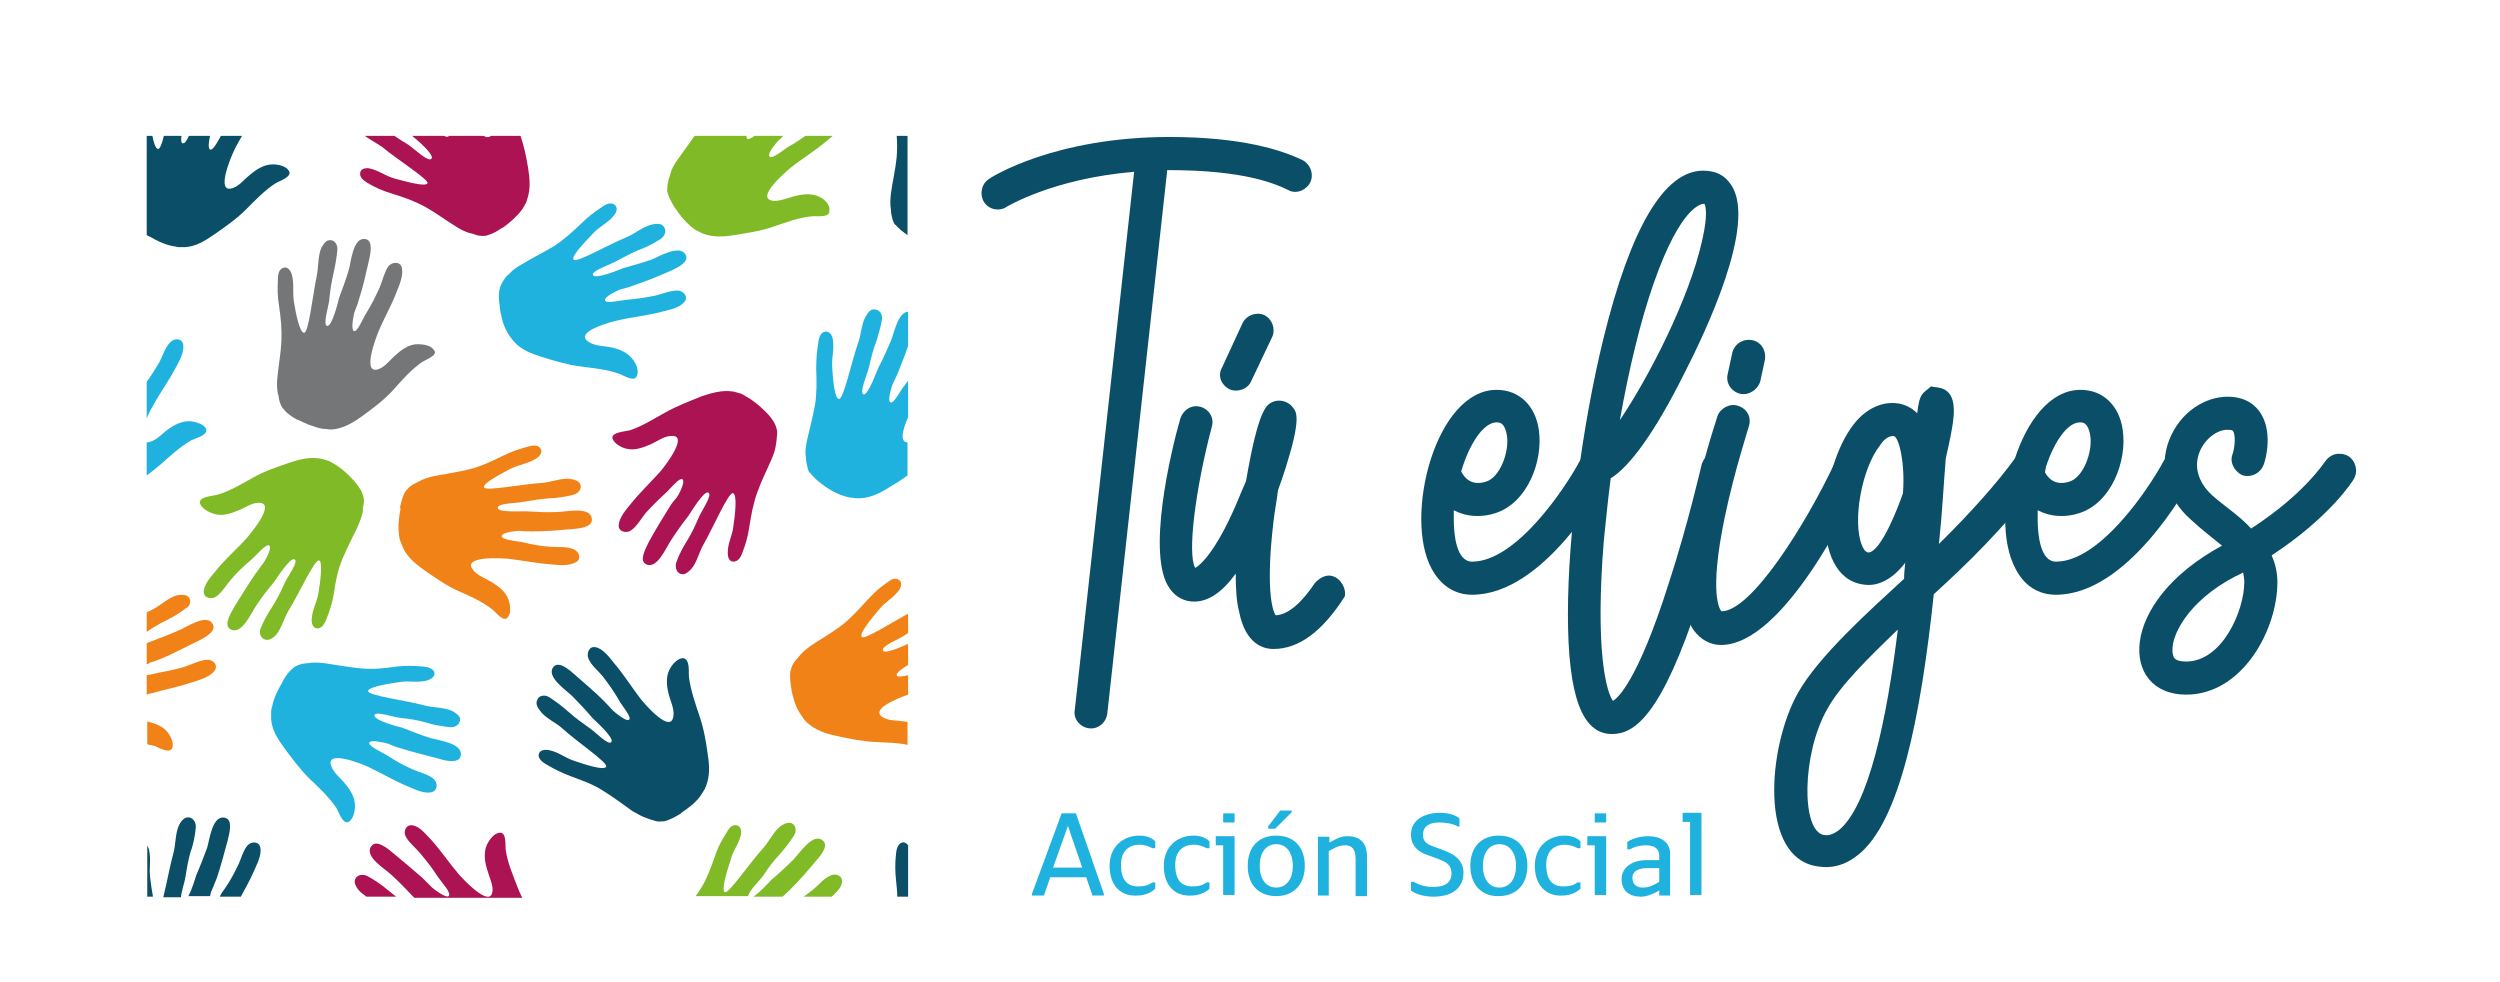 <?xml version="1.0" encoding="utf-8"?>
<!-- Generator: Adobe Illustrator 26.0.2, SVG Export Plug-In . SVG Version: 6.00 Build 0)  -->
<svg version="1.1" id="Capa_1" xmlns="http://www.w3.org/2000/svg" xmlns:xlink="http://www.w3.org/1999/xlink" x="0px" y="0px"
	 viewBox="0 0 438 172" style="enable-background:new 0 0 438 172;" xml:space="preserve">
<style type="text/css">
	.st0{fill:#F08217;}
	.st1{fill:#747678;}
	.st2{fill:#20B2DE;}
	.st3{fill:#AB1352;}
	.st4{fill:#0A4F67;}
	.st5{fill:#80BA27;}
</style>
<g>
	<path class="st0" d="M86.3,106.8c-1.8-1.4-4-2.4-6.1-3.3c-2.2-1-4.1-2.4-6-3.7c-1.5-1.1-3-2.3-3.7-4.1c-0.1-0.3-0.3-0.7-0.4-1
		c-0.1-0.4-0.2-0.7-0.2-1.1c-0.2-1.5,0-3.1,0.3-4.6c0,0,0,0,0,0c0,0,0,0,0,0c0,0,0,0,0-0.1L70,89.3c0-0.1,0.1-0.3,0.1-0.5
		c0,0,0,0,0,0c0.2-0.8,0.4-1.9,1-2.8c0.1-0.1,0.1-0.2,0.2-0.2c0.4-0.5,0.8-0.8,1.2-1c0.4-0.2,0.8-0.4,0.8-0.4c0.9-0.5,1.8-0.8,2.8-1
		c2.1-0.4,4.2-0.7,6.2-1.2c2-0.5,3.9-1.4,5.7-2.3c1.7-0.8,2.8-1.2,4.7-1.7c0.7-0.2,1.6-0.3,2,0.4c0.4,0.6-0.1,1.3-0.7,1.7
		c-1.6,1-2.8,1-4.5,1.8c-1.7,0.9-5,2.6-4.7,3.3c0.3,0.7,6.8-0.6,10.2-0.8c1.5-0.1,3.4-0.9,4.9-0.7c0.6,0.1,1.4,0.3,1.7,0.8
		c0.5,0.9-0.3,1.8-1.2,2c-1.2,0.3-2.9,0.6-4.2,0.6c-1.3,0.1-3.2,0.4-4.4,0.6c-1.2,0.3-4.7,0.2-4.6,1.1c0.1,0.9,4.9,0.5,5.3,0.6
		c1.7,0.1,3.4,0.2,5.2,0.1c1.4,0,5.9-1.1,6,1.3c0.1,1.5-2.6,1.6-3.5,1.7c-2.3,0.2-4.6,0.4-6.8,0.4c-0.8,0-1.6,0-2.4-0.1
		c-0.3,0-3,0.2-3.1,0.9c-0.1,0.7,2.7,0.9,3.7,1.1c1.6,0.4,3.2,0.7,4.9,0.8c1.3,0.1,2.7-0.1,3.9,0.4c1,0.3,1.6,1.7,0.5,2.3
		c-1.2,0.7-3,0.5-4.2,0.4c-2.6-0.2-5.1-0.7-7.6-1c-1.1-0.1-8.5-0.6-6.1,2.1c0.8,0.9,2,1.3,3,1.9c1.3,0.8,2.6,1.7,3.1,3.2
		c0.3,0.9,0.5,2.2-0.1,3C88.3,109.2,86.8,107.2,86.3,106.8z"/>
	<path class="st1" d="M74,63.4c-1.9,1.3-3.5,3.1-5,4.8c-1.6,1.8-3.5,3.2-5.4,4.6c-1.5,1.1-3.1,2.1-5,2.4c-0.4,0-0.7,0.1-1.1,0
		c-0.4,0-0.8-0.1-1.1-0.1c-1.5-0.3-2.9-0.9-4.3-1.6c0,0,0,0,0,0c0,0,0,0,0,0c0,0,0,0-0.1,0l0.4,0.2c-0.1-0.1-0.3-0.1-0.4-0.2
		c0,0,0,0,0,0c-0.7-0.4-1.7-1-2.3-1.8c-0.1-0.1-0.1-0.2-0.2-0.2c-0.3-0.5-0.5-1-0.6-1.5c-0.1-0.5-0.1-0.9-0.2-0.9
		c-0.2-1-0.2-2-0.1-3c0.2-2.1,0.6-4.2,0.7-6.3c0.1-2.1-0.1-4.1-0.4-6.1c-0.3-1.9-0.3-3-0.2-5c0-0.7,0.2-1.6,1-1.8
		c0.7-0.2,1.2,0.5,1.4,1.1c0.5,1.8,0.1,3,0.4,4.9c0.3,1.9,1,5.5,1.8,5.4c0.8-0.1,1.5-6.7,2.2-10c0.3-1.5,0.2-3.5,0.8-4.9
		c0.3-0.5,0.7-1.2,1.3-1.3c1-0.2,1.6,0.8,1.5,1.7c-0.1,1.2-0.4,3-0.7,4.2c-0.3,1.3-0.6,3.1-0.7,4.4c-0.1,1.3-1.2,4.5-0.4,4.7
		c0.9,0.2,2-4.5,2.1-4.9c0.6-1.6,1.2-3.2,1.7-4.9c0.4-1.3,0.7-5.9,3-5.4c1.4,0.3,0.7,3,0.5,3.9c-0.5,2.2-1,4.5-1.7,6.6
		c-0.2,0.8-0.5,1.5-0.8,2.3c-0.1,0.3-0.7,3-0.1,3.3c0.6,0.3,1.6-2.3,2.2-3.2c0.9-1.4,1.6-2.9,2.3-4.4c0.5-1.2,0.8-2.6,1.5-3.7
		c0.6-0.8,2.1-1,2.4,0.2c0.3,1.3-0.4,3-0.9,4.2c-0.9,2.4-2.2,4.6-3.2,7c-0.4,1-3.1,7.9,0.2,6.5c1.1-0.5,1.8-1.5,2.7-2.3
		c1.1-1,2.4-2,4-2c0.9,0,2.3,0.2,2.8,1C76.9,62.2,74.6,63,74,63.4z"/>
	<path class="st2" d="M108.5,65.5c-2.2-0.8-4.6-1-6.8-1.3c-2.4-0.3-4.6-1-6.9-1.7c-1.8-0.6-3.5-1.2-4.8-2.7
		c-0.2-0.3-0.5-0.6-0.7-0.9c-0.2-0.3-0.4-0.6-0.6-1c-0.7-1.4-1-2.9-1.2-4.4c0,0,0,0,0,0c0,0,0,0,0,0c0,0,0,0,0-0.1l0.1,0.4
		c0-0.1,0-0.3-0.1-0.5c0,0,0,0,0,0c-0.1-0.8-0.2-1.9,0.1-2.9c0-0.1,0.1-0.2,0.1-0.3c0.2-0.5,0.5-1,0.8-1.4c0.3-0.4,0.6-0.6,0.7-0.7
		c0.7-0.8,1.5-1.3,2.4-1.8c1.8-1.1,3.7-2,5.5-3.1c1.7-1.1,3.2-2.5,4.7-3.9c1.4-1.4,2.3-2,3.9-3.1c0.6-0.4,1.4-0.7,2-0.2
		c0.6,0.5,0.3,1.3-0.1,1.8c-1.2,1.5-2.4,1.8-3.7,3.2c-1.3,1.4-3.9,4-3.4,4.6c0.5,0.6,6.2-2.7,9.4-4c1.4-0.6,2.9-1.9,4.5-2.2
		c0.6-0.1,1.4-0.2,1.8,0.3c0.7,0.7,0.3,1.8-0.5,2.3c-1.1,0.7-2.6,1.5-3.8,1.9c-1.2,0.5-2.9,1.4-4,2c-1.1,0.6-4.4,1.7-4,2.4
		c0.4,0.8,4.8-1,5.2-1.2c1.7-0.5,3.3-0.9,5-1.5c1.3-0.5,5.2-2.9,6.1-0.7c0.5,1.3-2,2.3-2.8,2.7c-2.1,0.9-4.2,1.8-6.4,2.5
		c-0.7,0.3-1.5,0.5-2.3,0.7c-0.3,0.1-2.8,1.2-2.7,1.9c0.1,0.7,2.8,0,3.9-0.1c1.6-0.1,3.3-0.4,4.9-0.7c1.2-0.3,2.6-0.9,3.9-0.9
		c1,0,2,1.1,1.2,2c-0.9,1.1-2.7,1.4-3.9,1.7c-2.5,0.7-5.1,0.9-7.6,1.5c-1.1,0.2-8.3,2.1-5.1,3.9c1,0.6,2.3,0.6,3.5,0.8
		c1.5,0.3,3,0.8,4,2.1c0.6,0.7,1.2,2,0.8,2.9C111.2,67.1,109.2,65.7,108.5,65.5z"/>
	<path class="st3" d="M110.3,75.4c2.2-0.7,4.2-2,6.2-3.1c2.1-1.2,4.3-2,6.5-2.9c1.8-0.6,3.6-1.1,5.5-0.8c0.4,0.1,0.7,0.2,1.1,0.3
		c0.4,0.1,0.7,0.3,1,0.5c1.3,0.7,2.5,1.7,3.6,2.8c0,0,0,0,0,0c0,0,0,0,0,0c0,0,0,0,0,0l-0.3-0.3c0.1,0.1,0.2,0.2,0.3,0.3
		c0,0,0,0,0,0c0.6,0.6,1.3,1.4,1.7,2.4c0,0.1,0.1,0.2,0.1,0.3c0.2,0.6,0.2,1.1,0.1,1.6c0,0.5-0.1,0.9-0.1,1c-0.1,1-0.4,2-0.8,2.9
		c-0.8,1.9-1.8,3.8-2.5,5.8c-0.7,1.9-1.1,4-1.4,6c-0.3,1.9-0.6,3-1.3,4.8c-0.2,0.6-0.7,1.4-1.5,1.4c-0.8,0-1-0.9-1-1.5
		c0-1.9,0.8-2.9,1-4.8c0.3-1.9,0.7-5.6-0.1-5.7c-0.8-0.1-3.4,5.9-5.1,8.9c-0.8,1.3-1.2,3.3-2.2,4.4c-0.4,0.4-1,1-1.6,0.9
		c-1-0.1-1.3-1.3-1-2.1c0.4-1.2,1.2-2.7,1.9-3.8c0.7-1.1,1.5-2.8,2-4c0.5-1.2,2.5-4,1.7-4.4c-0.8-0.4-3.2,3.7-3.5,4.1
		c-1.1,1.4-2.1,2.8-3,4.2c-0.8,1.1-2.5,5.4-4.5,4.2c-1.2-0.7,0.2-3,0.6-3.9c1.1-2,2.3-4,3.5-5.9c0.4-0.7,0.9-1.3,1.4-1.9
		c0.2-0.2,1.5-2.6,1-3.1c-0.5-0.5-2.2,1.7-3,2.4c-1.2,1.1-2.4,2.3-3.5,3.5c-0.8,1-1.5,2.3-2.5,3c-0.8,0.6-2.3,0.3-2.2-0.9
		c0.1-1.4,1.3-2.7,2.1-3.7c1.6-2,3.5-3.8,5.2-5.7c0.7-0.8,5.3-6.7,1.7-6.2c-1.2,0.1-2.2,0.9-3.3,1.4c-1.4,0.6-2.9,1.2-4.4,0.8
		c-0.9-0.2-2.1-0.9-2.4-1.8C107.1,75.7,109.6,75.6,110.3,75.4z"/>
	<path class="st4" d="M120.7,118.6c0.3,2.3,1.1,4.6,1.8,6.7c0.8,2.3,1.2,4.6,1.5,6.9c0.3,1.9,0.4,3.7-0.3,5.5
		c-0.1,0.3-0.3,0.7-0.5,1c-0.2,0.3-0.4,0.6-0.6,0.9c-0.9,1.2-2.2,2.1-3.5,3c0,0,0,0,0,0c0,0,0,0,0,0c0,0,0,0-0.1,0l0.4-0.2
		c-0.1,0.1-0.2,0.2-0.4,0.3c0,0,0,0,0,0c-0.7,0.4-1.7,1-2.7,1.2c-0.1,0-0.2,0-0.3,0c-0.6,0.1-1.1,0-1.6-0.2
		c-0.5-0.1-0.8-0.3-0.9-0.3c-1-0.3-1.8-0.8-2.7-1.3c-1.7-1.2-3.4-2.5-5.2-3.6c-1.7-1.1-3.7-1.8-5.6-2.5c-1.8-0.7-2.8-1.2-4.5-2.2
		c-0.6-0.4-1.3-1-1.1-1.7c0.2-0.7,1-0.8,1.7-0.7c1.9,0.4,2.7,1.3,4.5,1.9c1.8,0.6,5.3,1.8,5.6,1c0.3-0.7-5.2-4.4-7.7-6.7
		c-1.1-1-3-1.8-3.9-3.1c-0.4-0.5-0.8-1.2-0.5-1.8c0.3-1,1.5-1,2.2-0.5c1.1,0.7,2.4,1.7,3.4,2.6c1,0.9,2.5,2,3.5,2.7
		c1.1,0.7,3.4,3.2,3.9,2.5c0.6-0.7-3-3.9-3.3-4.2c-1.1-1.3-2.3-2.6-3.5-3.8c-1-1-4.8-3.5-3.3-5.2c1-1.1,3,0.8,3.7,1.4
		c1.7,1.5,3.5,3,5.1,4.6c0.6,0.6,1.1,1.2,1.6,1.7c0.2,0.2,2.3,2,2.8,1.6c0.6-0.4-1.3-2.5-1.8-3.5c-0.8-1.4-1.8-2.8-2.8-4.1
		c-0.8-1-2-1.9-2.5-3.1c-0.4-0.9,0.1-2.3,1.3-2c1.3,0.3,2.4,1.8,3.2,2.8c1.7,2,3,4.1,4.6,6.2c0.7,0.9,5.5,6.5,5.8,2.9
		c0.1-1.2-0.5-2.4-0.8-3.5c-0.4-1.5-0.6-3.1,0.1-4.5c0.4-0.8,1.3-1.9,2.3-2C121,115.4,120.6,117.9,120.7,118.6z"/>
	<g>
		<path class="st2" d="M33.4,73.8c-1.6-0.1-3,0.7-4.2,1.6c-0.9,0.7-1.8,1.7-2.9,2c-0.2,0.1-0.4,0.1-0.6,0.1v5.8
			c0.8-0.6,1.6-1.2,2.4-1.9c1.7-1.5,3.5-3.2,5.5-4.3c0.6-0.3,3-0.9,2.5-2C35.7,74.3,34.3,73.9,33.4,73.8z"/>
		<path class="st2" d="M30.8,64.4c0.6-1.1,1.5-2.7,1.3-4c-0.2-1.2-1.6-1.2-2.3-0.4c-0.9,0.9-1.3,2.4-1.9,3.5
			c-0.7,1.2-1.4,2.3-2.2,3.4v6.4c0.4-1,0.9-1.9,1.1-2.2C28.1,68.7,29.6,66.7,30.8,64.4z"/>
	</g>
	<g>
		<path class="st0" d="M32.9,104.5c-0.5-0.4-1.3-0.3-1.9-0.2c-1.5,0.4-2.9,1.8-4.3,2.5c-0.3,0.2-0.7,0.3-1,0.5v3.4
			c1-0.7,2.2-1.4,3.2-1.9c1.1-0.5,2.6-1.4,3.6-2.2C33.3,106.3,33.7,105.1,32.9,104.5z"/>
		<path class="st0" d="M28.5,115.3c2.1-0.9,4.1-2,6.2-3c0.8-0.4,3.3-1.6,2.6-2.9c-1-2.1-4.8,0.6-6.1,1.1c-1.6,0.7-3.2,1.3-4.8,1.9
			c-0.1,0-0.3,0.1-0.7,0.3v3.7c0.3-0.1,0.5-0.2,0.5-0.3C27,115.9,27.8,115.6,28.5,115.3z"/>
		<path class="st0" d="M36.2,115.6c-1.3,0.1-2.6,0.8-3.8,1.2c-1.6,0.5-3.2,0.8-4.8,1.1c-0.4,0.1-1.2,0.3-1.9,0.4v3.4
			c0.3-0.1,0.5-0.2,0.7-0.2c2.5-0.7,5-1.2,7.4-2c1.2-0.4,3-0.9,3.8-2C38.3,116.5,37.3,115.5,36.2,115.6z"/>
		<path class="st0" d="M30.2,131c0.3-1-0.4-2.2-1-2.9c-0.9-1-2.2-1.4-3.4-1.7v4c0.4,0.1,0.9,0.2,1.3,0.3
			C27.7,130.9,29.8,132.2,30.2,131z"/>
	</g>
	<path class="st2" d="M58.9,141.5c-1.3-1.9-3.1-3.6-4.7-5.1c-1.7-1.7-3.1-3.6-4.5-5.5c-1.1-1.5-2.1-3.1-2.2-5c0-0.4,0-0.7,0-1.1
		c0-0.4,0.1-0.8,0.2-1.1c0.3-1.5,1-2.9,1.8-4.2c0,0,0,0,0,0c0,0,0,0,0,0c0,0,0,0,0-0.1l-0.2,0.4c0.1-0.1,0.1-0.3,0.2-0.4
		c0,0,0,0,0,0c0.4-0.7,1-1.7,1.8-2.3c0.1-0.1,0.2-0.1,0.2-0.2c0.5-0.3,1-0.5,1.5-0.6c0.5-0.1,0.9-0.1,0.9-0.1c1-0.2,2-0.1,3,0
		c2.1,0.3,4.2,0.7,6.3,0.9c2.1,0.2,4.1,0,6.1-0.3c1.9-0.2,3-0.2,5,0c0.7,0.1,1.6,0.3,1.8,1c0.2,0.7-0.6,1.2-1.2,1.4
		c-1.9,0.5-3,0-4.9,0.3c-1.9,0.3-5.5,0.8-5.5,1.6c0.1,0.8,6.6,1.6,9.9,2.5c1.5,0.4,3.5,0.3,4.9,1c0.5,0.3,1.2,0.7,1.3,1.3
		c0.1,1-0.9,1.6-1.7,1.5c-1.2-0.1-3-0.4-4.2-0.8c-1.3-0.4-3.1-0.7-4.4-0.8c-1.3-0.1-4.5-1.3-4.7-0.5c-0.2,0.9,4.4,2.1,4.9,2.2
		c1.6,0.6,3.2,1.3,4.9,1.8c1.3,0.4,5.9,0.9,5.3,3.2c-0.4,1.4-3,0.7-3.9,0.4c-2.2-0.6-4.4-1.1-6.6-1.8c-0.8-0.2-1.5-0.5-2.2-0.8
		c-0.3-0.1-3-0.8-3.3-0.2c-0.3,0.6,2.3,1.7,3.2,2.3c1.4,0.9,2.8,1.7,4.4,2.4c1.1,0.5,2.6,0.8,3.6,1.6c0.8,0.6,0.9,2.1-0.3,2.4
		c-1.3,0.3-2.9-0.5-4.1-1c-2.4-1-4.6-2.3-6.9-3.4c-1-0.5-7.9-3.3-6.5,0c0.5,1.1,1.5,1.9,2.2,2.7c1,1.2,1.9,2.5,1.9,4.1
		c0,0.9-0.3,2.3-1.1,2.8C60,144.5,59.3,142.1,58.9,141.5z"/>
	<path class="st5" d="M38,86.7c2.2-0.6,4.3-1.9,6.3-3c2.1-1.2,4.3-1.9,6.6-2.7c1.8-0.6,3.6-1,5.5-0.6c0.4,0.1,0.7,0.2,1,0.3
		c0.4,0.1,0.7,0.3,1,0.5c1.3,0.7,2.5,1.8,3.5,2.9c0,0,0,0,0,0c0,0,0,0,0,0c0,0,0,0,0,0l-0.3-0.3c0.1,0.1,0.2,0.2,0.3,0.3
		c0,0,0,0,0,0c0.5,0.6,1.3,1.5,1.6,2.4c0,0.1,0.1,0.2,0.1,0.3c0.2,0.6,0.2,1.1,0.1,1.6c-0.1,0.5-0.2,0.9-0.1,0.9
		c-0.1,1-0.5,1.9-0.9,2.9c-0.9,1.9-1.9,3.8-2.7,5.7c-0.8,1.9-1.2,3.9-1.5,6c-0.3,1.9-0.7,3-1.4,4.8c-0.3,0.6-0.7,1.4-1.5,1.4
		c-0.8,0-1-0.9-1-1.5c0.1-1.9,0.9-2.9,1.2-4.7c0.3-1.9,0.8-5.6,0.1-5.7c-0.8-0.2-3.5,5.8-5.3,8.7c-0.8,1.3-1.3,3.3-2.3,4.4
		c-0.4,0.4-1,0.9-1.7,0.8c-1-0.2-1.3-1.3-0.9-2.1c0.5-1.2,1.3-2.7,2-3.7c0.7-1.1,1.6-2.8,2.1-4c0.5-1.2,2.6-3.9,1.8-4.3
		c-0.8-0.4-3.3,3.6-3.6,4c-1.1,1.3-2.2,2.7-3.1,4.1c-0.8,1.1-2.6,5.4-4.6,4.1c-1.2-0.8,0.3-3,0.7-3.8c1.2-1.9,2.4-3.9,3.7-5.8
		c0.5-0.6,0.9-1.3,1.4-1.9c0.2-0.2,1.6-2.6,1.1-3.1c-0.5-0.5-2.3,1.7-3.1,2.4c-1.3,1.1-2.5,2.2-3.6,3.5c-0.8,0.9-1.6,2.3-2.6,3
		c-0.8,0.6-2.3,0.3-2.2-0.9c0.1-1.4,1.4-2.7,2.2-3.7c1.6-2,3.6-3.7,5.3-5.6c0.7-0.8,5.5-6.5,1.9-6.2c-1.2,0.1-2.2,0.9-3.3,1.3
		c-1.4,0.6-2.9,1.1-4.4,0.6c-0.9-0.3-2.1-0.9-2.4-1.9C34.9,87,37.3,86.9,38,86.7z"/>
	<g>
		<path class="st3" d="M90.7,155.5c-0.8-2.1-1.8-4.4-2.1-6.6c-0.1-0.7,0.2-3.2-1.1-3c-1,0.1-1.8,1.3-2.2,2.1c-0.6,1.4-0.4,3,0.1,4.5
			c0.3,1.1,0.9,2.3,0.9,3.4c-0.1,3.6-5.2-1.9-5.9-2.7c-1.7-2-3.1-4.1-4.8-6c-0.9-0.9-2-2.4-3.3-2.6c-1.2-0.2-1.7,1.1-1.2,2
			c0.6,1.1,1.8,2,2.6,3c1.1,1.3,2.1,2.6,3,4c0.6,0.9,2.5,2.9,1.9,3.4c-0.5,0.4-2.7-1.3-2.9-1.5c-0.6-0.6-1.1-1.1-1.7-1.7
			c-1.7-1.5-3.5-3-5.2-4.4c-0.7-0.6-2.8-2.4-3.7-1.2c-1.5,1.8,2.5,4.1,3.5,5.1c1.3,1.2,2.5,2.4,3.7,3.7c0,0,0.1,0.1,0.3,0.3h18.9
			C91.1,156.5,90.9,156,90.7,155.5z"/>
		<path class="st3" d="M67.9,155.9c-0.9-0.8-2.4-1.8-3.5-2.4c-0.8-0.4-1.9-0.3-2.2,0.6c-0.2,0.6,0.2,1.3,0.6,1.8
			c0.4,0.5,0.9,0.8,1.4,1.2h5.2C68.9,156.7,68.4,156.3,67.9,155.9z"/>
	</g>
	<g>
		<path class="st5" d="M145.5,153.4c-1.2,0.5-2.1,1.7-3.1,2.5c-0.5,0.4-1.1,0.8-1.6,1.2h4.9c0.8-0.7,1.6-1.5,1.8-2.4
			C147.8,153.5,146.4,152.9,145.5,153.4z"/>
		<path class="st5" d="M129.8,146.3c0.1-0.6,0.1-1.5-0.7-1.7c-0.8-0.2-1.4,0.5-1.7,1.1c-1,1.6-1.6,2.6-2.2,4.5
			c-0.7,1.9-1.4,3.9-2.5,5.6c-0.3,0.4-0.5,0.8-0.8,1.2h9.2c0-0.8,2-2.7,2.7-3.7c0.7-1.1,1.8-2.6,2.7-3.5c0.8-0.9,1.9-2.3,2.6-3.4
			c0.5-0.7,0.4-1.9-0.5-2.2c-0.6-0.2-1.3,0.2-1.8,0.5c-1.2,0.9-2.1,2.8-3.1,3.9c-2.3,2.5-6,8-6.7,7.7c-0.7-0.3,0.4-3.8,1-5.6
			C128.4,149,129.3,148.2,129.8,146.3z"/>
		<path class="st5" d="M144.2,147.3c-1.7-1.6-4.2,2.3-5.2,3.3c-1.2,1.2-2.5,2.4-3.8,3.5c-0.2,0.2-2,2.2-3.2,3h5.1
			c0.4-0.4,0.8-0.7,1.2-1.1c1.6-1.6,3.1-3.3,4.6-5.1C143.5,150.2,145.3,148.3,144.2,147.3z"/>
	</g>
	<g>
		<path class="st4" d="M43.3,148.2c-0.8,1-1.1,2.5-1.7,3.6c-0.7,1.5-1.5,2.9-2.5,4.3c-0.2,0.2-0.4,0.6-0.6,1h3.7
			c0.8-1.5,1.6-2.9,2.3-4.5c0.5-1.2,1.4-2.8,1.1-4.1C45.4,147.3,43.9,147.4,43.3,148.2z"/>
		<path class="st4" d="M34.3,145c0.1-0.9-0.5-1.9-1.5-1.8c-0.6,0.1-1.1,0.7-1.4,1.3c-0.7,1.4-0.6,3.4-1,4.9
			c-0.6,2.1-1.2,5.5-1.8,7.8h3.1c0.1-1.1,0.7-2.8,0.8-3.6c0.2-1.3,0.5-3.1,0.9-4.4C33.9,147.9,34.2,146.2,34.3,145z"/>
		<path class="st4" d="M37.1,156c0.3-0.7,0.6-1.5,0.9-2.2c0.7-2.1,1.3-4.4,1.9-6.6c0.2-0.9,1-3.5-0.4-3.9c-2.3-0.7-2.8,3.9-3.2,5.2
			c-0.6,1.6-1.2,3.2-1.9,4.8c-0.1,0.3-0.7,2.4-1.4,3.7h3.8C36.9,156.5,37,156.1,37.1,156z"/>
	</g>
	<path class="st4" d="M159.1,148.1c-0.2-0.3-0.6-0.6-1-0.5c-0.8,0.2-1,1.1-1.1,1.8c-0.2,1.9-0.2,3.1,0,5c0.1,0.9,0.2,1.8,0.2,2.7
		h1.9V148.1z"/>
	<path class="st4" d="M25.7,157.1h1.1c-0.2-1.1-0.4-2.5-0.5-3.4c-0.2-1.9,0.2-3-0.2-4.9c-0.1-0.2-0.2-0.5-0.3-0.7V157.1z"/>
	<path class="st0" d="M159.1,126.5c-0.2,0-0.5-0.1-0.7-0.1c-1.1-0.2-2.5-0.1-3.5-0.6c-2.8-1.4,2.2-3.4,4.2-4.1v-3.4
		c-1,0.2-1.9,0.4-2,0c-0.1-0.5,1.2-1.3,2-1.8v-3.7c-1.3,0.6-4.1,1.8-4.4,1.2c-0.4-0.8,2.8-2,3.8-2.7c0.2-0.1,0.4-0.3,0.6-0.4v-3.4
		c-3.1,1.7-7.6,4.6-8.1,4.1c-0.6-0.5,1.8-3.4,3-4.8c1.2-1.5,2.4-1.9,3.5-3.4c0.4-0.5,0.6-1.4,0-1.8c-0.7-0.5-1.5,0-2,0.4
		c-1.6,1.1-2.4,1.9-3.7,3.3c-1.4,1.5-2.8,3.1-4.4,4.3c-1.7,1.3-3.5,2.3-5.3,3.5c-0.8,0.6-1.6,1.2-2.2,2c0,0.1-0.3,0.3-0.6,0.7
		c-0.3,0.4-0.6,0.9-0.7,1.4c0,0.1,0,0.2-0.1,0.3c-0.2,1,0,2.1,0.1,2.9c0,0,0,0,0,0c0,0.2,0.1,0.3,0.1,0.5l-0.1-0.3c0,0,0,0,0,0
		c0.3,1.5,0.7,3,1.5,4.3c0.2,0.3,0.4,0.6,0.6,0.9c0.2,0.3,0.5,0.6,0.7,0.8c1.4,1.3,3.2,1.9,5,2.3c2.3,0.5,4.6,1,7,1.1
		c1.8,0.1,3.8,0.1,5.6,0.5V126.5z M138.5,120.3C138.5,120.3,138.5,120.4,138.5,120.3C138.6,120.4,138.6,120.4,138.5,120.3
		L138.5,120.3z"/>
	<path class="st2" d="M159.1,77.5c-1.6,0.1-0.9-2.4,0-4.4v-6.4c-0.2,0.3-0.4,0.5-0.6,0.8c-0.7,0.8-1.9,3.3-2.5,3
		c-0.6-0.4,0.3-3,0.4-3.2c0.3-0.7,0.7-1.4,1-2.2c0.6-1.5,1.2-3,1.7-4.5v-6c-1.8,0.1-2.5,3.9-3,5.1c-0.7,1.6-1.4,3.2-2.2,4.7
		c-0.2,0.4-1.8,4.9-2.6,4.7c-0.8-0.3,0.6-3.4,0.9-4.6c0.3-1.2,0.7-3.1,1.2-4.3c0.4-1.2,0.9-2.9,1.1-4.1c0.2-0.9-0.3-1.9-1.4-1.9
		c-0.7,0-1.1,0.7-1.4,1.2c-0.8,1.3-0.8,3.3-1.4,4.8c-1.1,3.2-2.5,9.7-3.3,9.7c-0.8,0-1.1-3.7-1.2-5.6c-0.1-1.9,0.4-3,0.1-4.9
		c-0.1-0.6-0.5-1.4-1.3-1.3c-0.8,0.1-1.1,1-1.2,1.7c-0.3,1.9-0.4,3-0.4,5c0.1,2,0.1,4.1-0.2,6.1c-0.4,2.1-0.9,4.1-1.4,6.2
		c-0.2,1-0.4,2-0.2,3c0,0.1,0,0.5,0.1,1c0.1,0.5,0.2,1,0.4,1.5c0,0.1,0.1,0.2,0.2,0.2c0.6,0.8,1.5,1.6,2.1,2c0,0,0,0,0,0
		c0.1,0.1,0.3,0.2,0.4,0.3l-0.3-0.2c0,0,0,0,0,0c1.2,0.9,2.6,1.7,4.1,2.1c0.4,0.1,0.7,0.2,1.1,0.2c0.4,0.1,0.7,0.1,1.1,0.1
		c1.9,0,3.6-0.8,5.2-1.8c1.2-0.7,2.3-1.4,3.4-2.2V77.5z M144.1,84.8C144.1,84.8,144.1,84.9,144.1,84.8
		C144.1,84.9,144.1,84.9,144.1,84.8L144.1,84.8z"/>
	<path class="st4" d="M47.8,28.8c-1.6,0-2.9,0.9-4.1,1.9c-0.9,0.7-1.7,1.8-2.8,2.2c-3.3,1.3-0.4-5.5,0.1-6.5
		c0.4-0.9,0.9-1.7,1.4-2.6h-3.7c-0.6,1.1-1.4,2.6-1.9,2.4c-0.4-0.2-0.2-1.5,0-2.4h-3.7c-0.4,0.8-0.7,1.4-1.1,1.3
		c-0.3-0.1-0.3-0.6-0.2-1.3h-3.1c-0.3,1.4-0.7,2.3-1,2.3c-0.4,0-0.8-1.1-1-2.3h-1v17.4c0.1,0,0.1,0.1,0.2,0.1c0,0,0,0,0,0
		c0.2,0.1,0.3,0.2,0.4,0.2L26,41.3c0,0,0,0,0,0c1.3,0.8,2.7,1.5,4.2,1.8c0.4,0.1,0.7,0.1,1.1,0.2c0.4,0,0.7,0,1.1,0
		c1.9-0.1,3.5-1.1,5.1-2.2c2-1.4,3.9-2.7,5.6-4.4c1.6-1.6,3.3-3.4,5.2-4.6c0.6-0.4,3-1.1,2.3-2.2C50.1,29.1,48.8,28.8,47.8,28.8z
		 M25.9,41.2C26,41.3,26,41.3,25.9,41.2C26,41.3,26,41.3,25.9,41.2L25.9,41.2z"/>
	<path class="st3" d="M91.2,23.8H86c-0.3,0.3-0.8,0.3-1.3,0h-6.1c0,0,0,0,0,0.1c-0.2,0.1-0.4,0.1-0.8-0.1h-5.6c0.5,0.4,4,3.3,3.4,4
		c-0.5,0.7-3-1.7-4-2.4c-0.7-0.4-1.6-1-2.5-1.6h-5.2c1,0.7,2.1,1.3,3,1.9c2.6,2.2,8.2,5.7,8,6.4c-0.3,0.7-3.8-0.3-5.7-0.8
		c-1.8-0.5-2.7-1.4-4.5-1.8c-0.6-0.1-1.5,0-1.6,0.8c-0.1,0.8,0.6,1.3,1.2,1.7c1.7,1,2.7,1.4,4.6,2c2,0.6,3.9,1.3,5.7,2.3
		c1.8,1,3.5,2.3,5.3,3.4c0.8,0.5,1.7,1,2.7,1.2c0.1,0,0.4,0.1,0.9,0.3c0.5,0.1,1,0.2,1.6,0.1c0.1,0,0.2,0,0.3-0.1
		c1-0.2,2-0.9,2.6-1.3c0,0,0,0,0,0c0.1-0.1,0.3-0.2,0.4-0.3L88,39.9c0,0,0,0,0.1,0c0,0,0,0,0,0c0,0,0,0,0,0c1.2-0.9,2.4-1.9,3.3-3.1
		c0.2-0.3,0.4-0.6,0.6-1c0.2-0.3,0.3-0.6,0.4-1c0.6-1.8,0.4-3.7,0.1-5.5C92.2,27.4,91.8,25.6,91.2,23.8z"/>
	<path class="st5" d="M143.6,34.5c-1.4-0.7-3-0.5-4.5-0.1c-1.1,0.3-2.3,0.8-3.5,0.8c-3.6-0.3,2.1-5.1,2.9-5.8c2-1.6,4.2-2.9,6.2-4.6
		c0.4-0.3,0.8-0.7,1.2-1h-4.8c-0.9,0.6-1.8,1.3-2.8,1.8c-0.9,0.5-3,2.4-3.5,1.8c-0.4-0.6,1.4-2.6,1.6-2.8c0.3-0.3,0.6-0.5,0.8-0.8
		h-5c-0.6,0.4-1.1,0.7-1.3,0.5c-0.1-0.1-0.1-0.3-0.1-0.5h-9.1c-1,1.4-2,2.8-3,4.2c-0.6,0.8-1.1,1.7-1.3,2.7c0,0.1-0.2,0.4-0.3,0.9
		c-0.1,0.5-0.2,1-0.2,1.6c0,0.1,0,0.2,0,0.3c0.2,1,0.8,2,1.2,2.7c0,0,0,0,0,0c0.1,0.2,0.2,0.3,0.3,0.4l-0.2-0.4c0,0,0,0,0,0.1
		c0,0,0,0,0,0c0,0,0,0,0,0c0.8,1.3,1.8,2.5,3,3.5c0.3,0.2,0.6,0.5,0.9,0.6c0.3,0.2,0.6,0.3,1,0.5c1.8,0.7,3.6,0.6,5.5,0.3
		c2.4-0.4,4.7-0.7,6.9-1.5c2.2-0.7,4.4-1.6,6.7-1.8c0.7-0.1,3.2,0.3,3.1-0.9C145.5,35.8,144.4,34.9,143.6,34.5z"/>
	<path class="st4" d="M157.1,23.8c0.1,1.2,0.1,2.4,0,3.7c-0.2,2.1-0.7,4.2-1,6.3c-0.1,1-0.2,2,0,3c0,0.1,0,0.5,0.1,0.9
		c0.1,0.5,0.2,1,0.5,1.5c0.1,0.1,0.1,0.2,0.2,0.2c0.6,0.7,1.4,1.3,2.1,1.8V23.8H157.1z"/>
</g>
<path class="st4" d="M228.9,32.8c-0.8,0.8-2.2,1.1-3.2,0.5c-5.9-3-14.8-3.5-21.2-3.5L194,125c-0.2,1.6-1.6,2.8-3.2,2.6
	c-1.6-0.2-2.8-1.7-2.5-3.2l10.4-94.3c-14.3,1.2-22.2,6.1-22.3,6.1c-0.5,0.4-1.1,0.5-1.6,0.5c-1,0-1.9-0.5-2.4-1.3
	c-0.8-1.3-0.5-3.1,0.8-4c0.5-0.4,11.6-7.4,31.7-7.4c12.7,0,19.7,2.3,23.4,4.1C230,29.1,230.4,31.5,228.9,32.8z"/>
<path class="st4" d="M215.4,68.2c1.4,0.6,3.2,0,3.8-1.4l3.7-7.8c0.6-1.4,0-3.1-1.4-3.8c-1.4-0.6-3.1,0-3.8,1.4l-3.6,7.8
	C213.3,65.8,213.9,67.4,215.4,68.2z"/>
<path class="st4" d="M230.4,102.1c-2.2,3.3-4.6,5.6-6.9,5.7c-0.7-1-1.7-5.2-0.4-16.3c0.2-1.9,0.6-3.8,0.8-5.6c0.5-1.4,1-2.8,1.4-4.1
	c2.6-8.3,1.9-9.5,1.3-10.3c-0.8-1.2-2.4-1.6-3.6-1.1c-1.1,0.5-2.5,1.1-4.7,13.9c-0.6,1.3-1.1,2.6-1.7,4c-3.6,8.4-6.4,10.8-7.2,11.2
	c-1.4-2.4,0-13.7,2.9-24.7c0.5-1.6-0.5-3.1-1.9-3.5c-1.6-0.5-3.1,0.5-3.6,2c-1.6,5.5-6.1,24.2-1.8,29.9c1,1.4,2.5,2.2,4.2,2.2
	c2.5,0,4.9-1.6,7.3-4.9c0,2.5,0.1,4.8,0.6,6.7c1.1,5.6,4.2,6.5,6,6.5c4.5,0,8.6-3.1,12.5-9.2C236.1,102.6,233.5,98.9,230.4,102.1z"
	/>
<path class="st4" d="M250.8,99.6c-4.9-9.1,0.7-31.3,11.4-31.3c4,0,6.8,2.8,7.4,7c0.8,5.5-2,12.8-7.6,14.6c-1.2,0.4-2.2,0.5-3.2,0.5
	c-1.6,0-2.9-0.4-4.1-1c0,0.5,0,1.1,0,1.6c0,2.8,0.5,7.4,3.2,7.4c7.7,0,16.2-12.7,18.8-17.5c0.7-1.4,2.5-1.9,4-1.2
	c1.3,0.7,1.9,2.5,1.1,4c-1.1,2-11.4,20.5-23.9,20.5C254.9,104.2,252.4,102.6,250.8,99.6z M260.3,84.4c2.5-0.7,4.2-5.3,3.7-8.2
	c-0.4-2.2-1.3-2.2-1.8-2.2c-2.3,0-4.8,3.8-6.2,8.6C256.5,83.6,257.7,85.2,260.3,84.4z"/>
<path class="st4" d="M274.7,107.6c0-14,2.5-33,6.2-48.2c4.8-19.6,10.7-29.5,17.5-29.5c2.2,0,3.8,0.8,4.9,2.5
	c4.6,6.8-4.6,26-8.3,33.2c-5,10-9.4,16.1-12.8,18.2c-0.5,3.6-0.8,7.2-1.2,10.8c-1.6,19.6,0.5,26.8,1.6,28.2
	c0.8-0.5,4.3-3.4,9.7-20.4c3.4-10.4,5.8-20.9,5.8-20.9c0.4-1.6,1.9-2.5,3.5-2.3c1.6,0.4,2.5,1.9,2.2,3.5c0,0.1-2.5,11.2-6,22.1
	c-6.8,21-11.6,23.8-15.4,23.8C277.2,128.6,274.7,122,274.7,107.6z M289.7,49.7c-2.3,6.6-4.3,14.9-5.9,23.9
	c5-7.4,12.1-21.1,14.4-31.4c1.1-4.7,0.6-6.2,0.4-6.5C298.1,35.7,294.5,36,289.7,49.7z"/>
<path class="st4" d="M296.8,110.5c-5.2-7.1,1.8-30.5,4.1-37.6c0.5-1.4,2.2-2.3,3.6-1.8c1.6,0.5,2.4,2,1.9,3.6
	c0,0.1-2.5,7.7-4.2,15.8c-2.9,13.9-0.8,16.4-0.6,16.6c5.3,0,14.9-15.5,19.8-25.9c0.6-1.4,2.3-2,3.7-1.4c1.4,0.7,2.2,2.4,1.4,3.8
	c-2.3,4.9-14,29.4-25,29.4C299.7,113,298,112.1,296.8,110.5z M302.7,65.5l0.8-3.7c0.4-1.6,1.9-2.5,3.5-2.2s2.5,1.9,2.2,3.5l-0.8,3.7
	c-0.4,1.4-1.9,2.5-3.5,2.2C303.3,68.6,302.3,67.1,302.7,65.5z"/>
<path class="st4" d="M315,121.4c3.6-6.4,12.4-14.3,18.6-20c0-1,0.1-1.9,0.2-2.8c-2,2.6-4.6,4.3-7.4,3.8c-9.6-1.4-7.6-20.5-1.6-28.1
	c2-2.6,4.6-3.7,6.7-3.7c1.7,0,3.2,0.6,4.4,1.8c0.4-3.7,1-3.4,2.4-4.7l1.3,0.2c3.4,0.5,2.8,4.7,2.4,7.1c0,0.1-0.4,2.3-1.1,5.3
	c-0.4,4.8-0.6,9.4-1.2,15c5.5-5.4,10.3-10.8,13.4-15.1c0.6-0.7,1.4-1.2,2.4-1.2c0.6,0,1.2,0.2,1.7,0.6c1.2,1,1.6,2.8,0.6,4.1
	c-6.6,8.8-13.6,15.5-19,20.4c-2.3,21.7-6,40-13.3,45.7c-2.2,1.8-4.6,2.4-7,2C308.1,150.4,309.7,130.8,315,121.4z M320.1,124.3
	c-4.4,7.7-4.6,21.4-0.5,22c0.6,0.1,1.4,0,2.5-0.8c5.3-4.2,8.5-19.7,10.4-35.2C327.3,115.3,322.3,120.2,320.1,124.3z M326.2,95.5
	c0.2,0.6,0.6,1.2,1.1,1.3c2.3,0,5.5-8.6,6.1-10.4c0.4-5.3-0.7-9.8-1.6-10c-1-0.1-1.9,0.8-2.4,1.6C326.2,82,324.5,91.3,326.2,95.5z"
	/>
<path class="st4" d="M353.1,99.6c-4.9-9.1,0.7-31.3,11.4-31.3c4,0,6.8,2.8,7.4,7c0.8,5.5-2,12.8-7.6,14.6c-1.2,0.4-2.2,0.5-3.2,0.5
	c-1.6,0-2.9-0.4-4.1-1c0,0.5,0,1.1,0,1.6c0,2.8,0.5,7.4,3.2,7.4c7.7,0,16.2-12.7,18.8-17.5c0.7-1.4,2.5-1.9,4-1.2
	c1.3,0.7,1.9,2.5,1.1,4c-1.1,2-11.4,20.5-23.9,20.5C357.1,104.2,354.6,102.6,353.1,99.6z M362.5,84.4c2.5-0.7,4.2-5.3,3.7-8.2
	c-0.4-2.2-1.3-2.2-1.8-2.2c-2.3,0-4.8,3.8-6.2,8.6C358.7,83.6,359.9,85.2,362.5,84.4z"/>
<path class="st4" d="M389.3,95.6c-1.7-1.4-3.7-2.9-5.5-4.6c-4.2-3.7-5.6-9-3.8-13.8c2-5.2,6.5-7.7,10.3-7.7c2.3,0,4.2,0.8,5.5,2.5
	c2.5,3.4,1.2,8.4,0.8,9.4c-0.5,1.4-2,2.3-3.6,1.9c-1.4-0.5-2.4-2.2-1.9-3.6c0.5-1.4,0.6-3.6,0.1-4.2c-0.1-0.2-0.7-0.2-1-0.2
	c-3.5,0-8.4,6.2-2.6,11.5c2,1.8,4.7,3.5,6.8,5.8c9.4-6.1,12.8-11.6,13-11.8c0.6-0.8,1.4-1.3,2.4-1.3c0.6,0,1.1,0.1,1.6,0.4
	c1.3,0.8,1.8,2.6,1,4c-0.2,0.4-4.2,6.7-14.4,13.4c0.6,1.4,1,2.9,1,4.7c0,8.3-6.1,19.7-16,19.7C371.5,121.7,370.8,105.6,389.3,95.6z
	 M391.6,101c-8.3,4.3-11.6,10.7-10.9,13.7c0.1,0.4,0.2,1.2,2.3,1.2c6.4,0,10.2-9,10.2-13.9c0-0.6-0.1-1.1-0.2-1.7
	C392.4,100.6,392.1,100.8,391.6,101z"/>
<g>
	<path class="st2" d="M180.8,156.9v-0.3l5.2-14.1h2.5l4.9,14.1v0.3h-2l-1.1-3.2h-6.3l-1.1,3.2H180.8z M189.6,152l-2.5-7.3l-2.6,7.3
		H189.6z"/>
	<path class="st2" d="M194.4,151.7c0-3.5,2.5-5.3,5.2-5.3c1.3,0,2.2,0.4,2.8,1v1.2h-0.5c-0.6-0.3-1.3-0.6-2.3-0.6
		c-1.8,0-3.2,1.1-3.2,3.5c0,2.8,1.2,3.8,3,3.8c1.1,0,1.8-0.2,2.5-0.7h0.5v1.1c-0.7,0.7-1.9,1.2-3.1,1.2
		C196.5,157.1,194.4,155.3,194.4,151.7z"/>
	<path class="st2" d="M203.9,151.7c0-3.5,2.5-5.3,5.2-5.3c1.3,0,2.2,0.4,2.8,1v1.2h-0.5c-0.6-0.3-1.3-0.6-2.3-0.6
		c-1.8,0-3.2,1.1-3.2,3.5c0,2.8,1.2,3.8,3,3.8c1.1,0,1.8-0.2,2.5-0.7h0.5v1.1c-0.7,0.7-1.9,1.2-3.1,1.2
		C206,157.1,203.9,155.3,203.9,151.7z"/>
	<path class="st2" d="M214.3,156.9v-8.8H213v-1.6h3.3v10.3H214.3z M214.3,144.1v-1.6h2v1.6H214.3z"/>
	<path class="st2" d="M218.6,151.7c0-3.5,2.1-5.3,5-5.3s5,1.8,5,5.3c0,3.4-2.1,5.3-5,5.3S218.6,155.2,218.6,151.7z M226.5,151.7
		c0-2.3-1.1-3.8-2.9-3.8s-2.9,1.5-2.9,3.8c0,2.3,1.1,3.8,2.9,3.8S226.5,154,226.5,151.7z M222.1,144.9l2.2-2.9h2v0.3l-2.9,2.9h-1.2
		V144.9z"/>
	<path class="st2" d="M230.9,156.9v-10.3h2v1l0.6-0.3c0.9-0.5,1.6-0.8,2.6-0.8c2,0,3.4,1,3.4,3.6v6.9h-2v-6.5c0-1.8-0.7-2.4-1.8-2.4
		c-0.8,0-1.5,0.2-2.3,0.7l-0.6,0.3v7.8H230.9z"/>
	<path class="st2" d="M247.2,156v-1.5h0.5c1,0.6,2.2,0.9,3.4,0.9c2,0,3.2-0.7,3.2-2.4c0-1.5-1-2-2.3-2.5l-1.9-0.7
		c-1.6-0.5-2.9-1.6-2.9-3.6c0-2.5,2.3-3.8,5.1-3.8c1.4,0,2.8,0.4,3.4,1v1.4h-0.3c-1-0.6-2.5-0.7-3.3-0.7c-1.6,0-2.8,0.6-2.8,2.2
		c0,1.3,1,1.7,1.8,2l1.9,0.7c1.6,0.6,3.4,1.6,3.4,3.9c0,2.7-2,4.2-5.3,4.2C249.7,157.1,248,156.7,247.2,156z"/>
	<path class="st2" d="M257.6,151.7c0-3.5,2.1-5.3,5-5.3c2.9,0,5,1.8,5,5.3c0,3.4-2.1,5.3-5,5.3C259.8,157.1,257.6,155.2,257.6,151.7
		z M265.6,151.7c0-2.3-1.1-3.8-2.9-3.8s-2.9,1.5-2.9,3.8c0,2.3,1.1,3.8,2.9,3.8S265.6,154,265.6,151.7z"/>
	<path class="st2" d="M268.9,151.7c0-3.5,2.5-5.3,5.2-5.3c1.3,0,2.2,0.4,2.8,1v1.2h-0.5c-0.6-0.3-1.3-0.6-2.3-0.6
		c-1.8,0-3.2,1.1-3.2,3.5c0,2.8,1.2,3.8,3,3.8c1.1,0,1.8-0.2,2.5-0.7h0.5v1.1c-0.7,0.7-1.9,1.2-3.1,1.2
		C271.1,157.1,268.9,155.3,268.9,151.7z"/>
	<path class="st2" d="M279.4,156.9v-8.8h-1.3v-1.6h3.3v10.3H279.4z M279.4,144.1v-1.6h2v1.6H279.4z"/>
	<path class="st2" d="M290.7,156.9V156l-0.7,0.4c-0.7,0.3-1.5,0.7-2.5,0.7c-2,0-3.4-1-3.4-3.1c0-2.1,2-3.3,4.3-3.3h2.3v-0.7
		c0-1.2-0.7-1.9-2.3-1.9c-1,0-2,0.2-2.8,0.7h-0.5v-1.3c0.9-0.6,2.3-1,3.7-1c2.2,0,3.8,1.1,3.8,3v7.4H290.7z M287.8,155.5
		c0.7,0,1.2-0.1,2.2-0.6l0.7-0.4v-2.4h-2.2c-1.4,0-2.5,0.5-2.5,1.7C286,155,286.8,155.5,287.8,155.5z"/>
	<path class="st2" d="M296.1,156.9V144h-1.3v-1.6h3.3v14.4H296.1z"/>
</g>
</svg>
